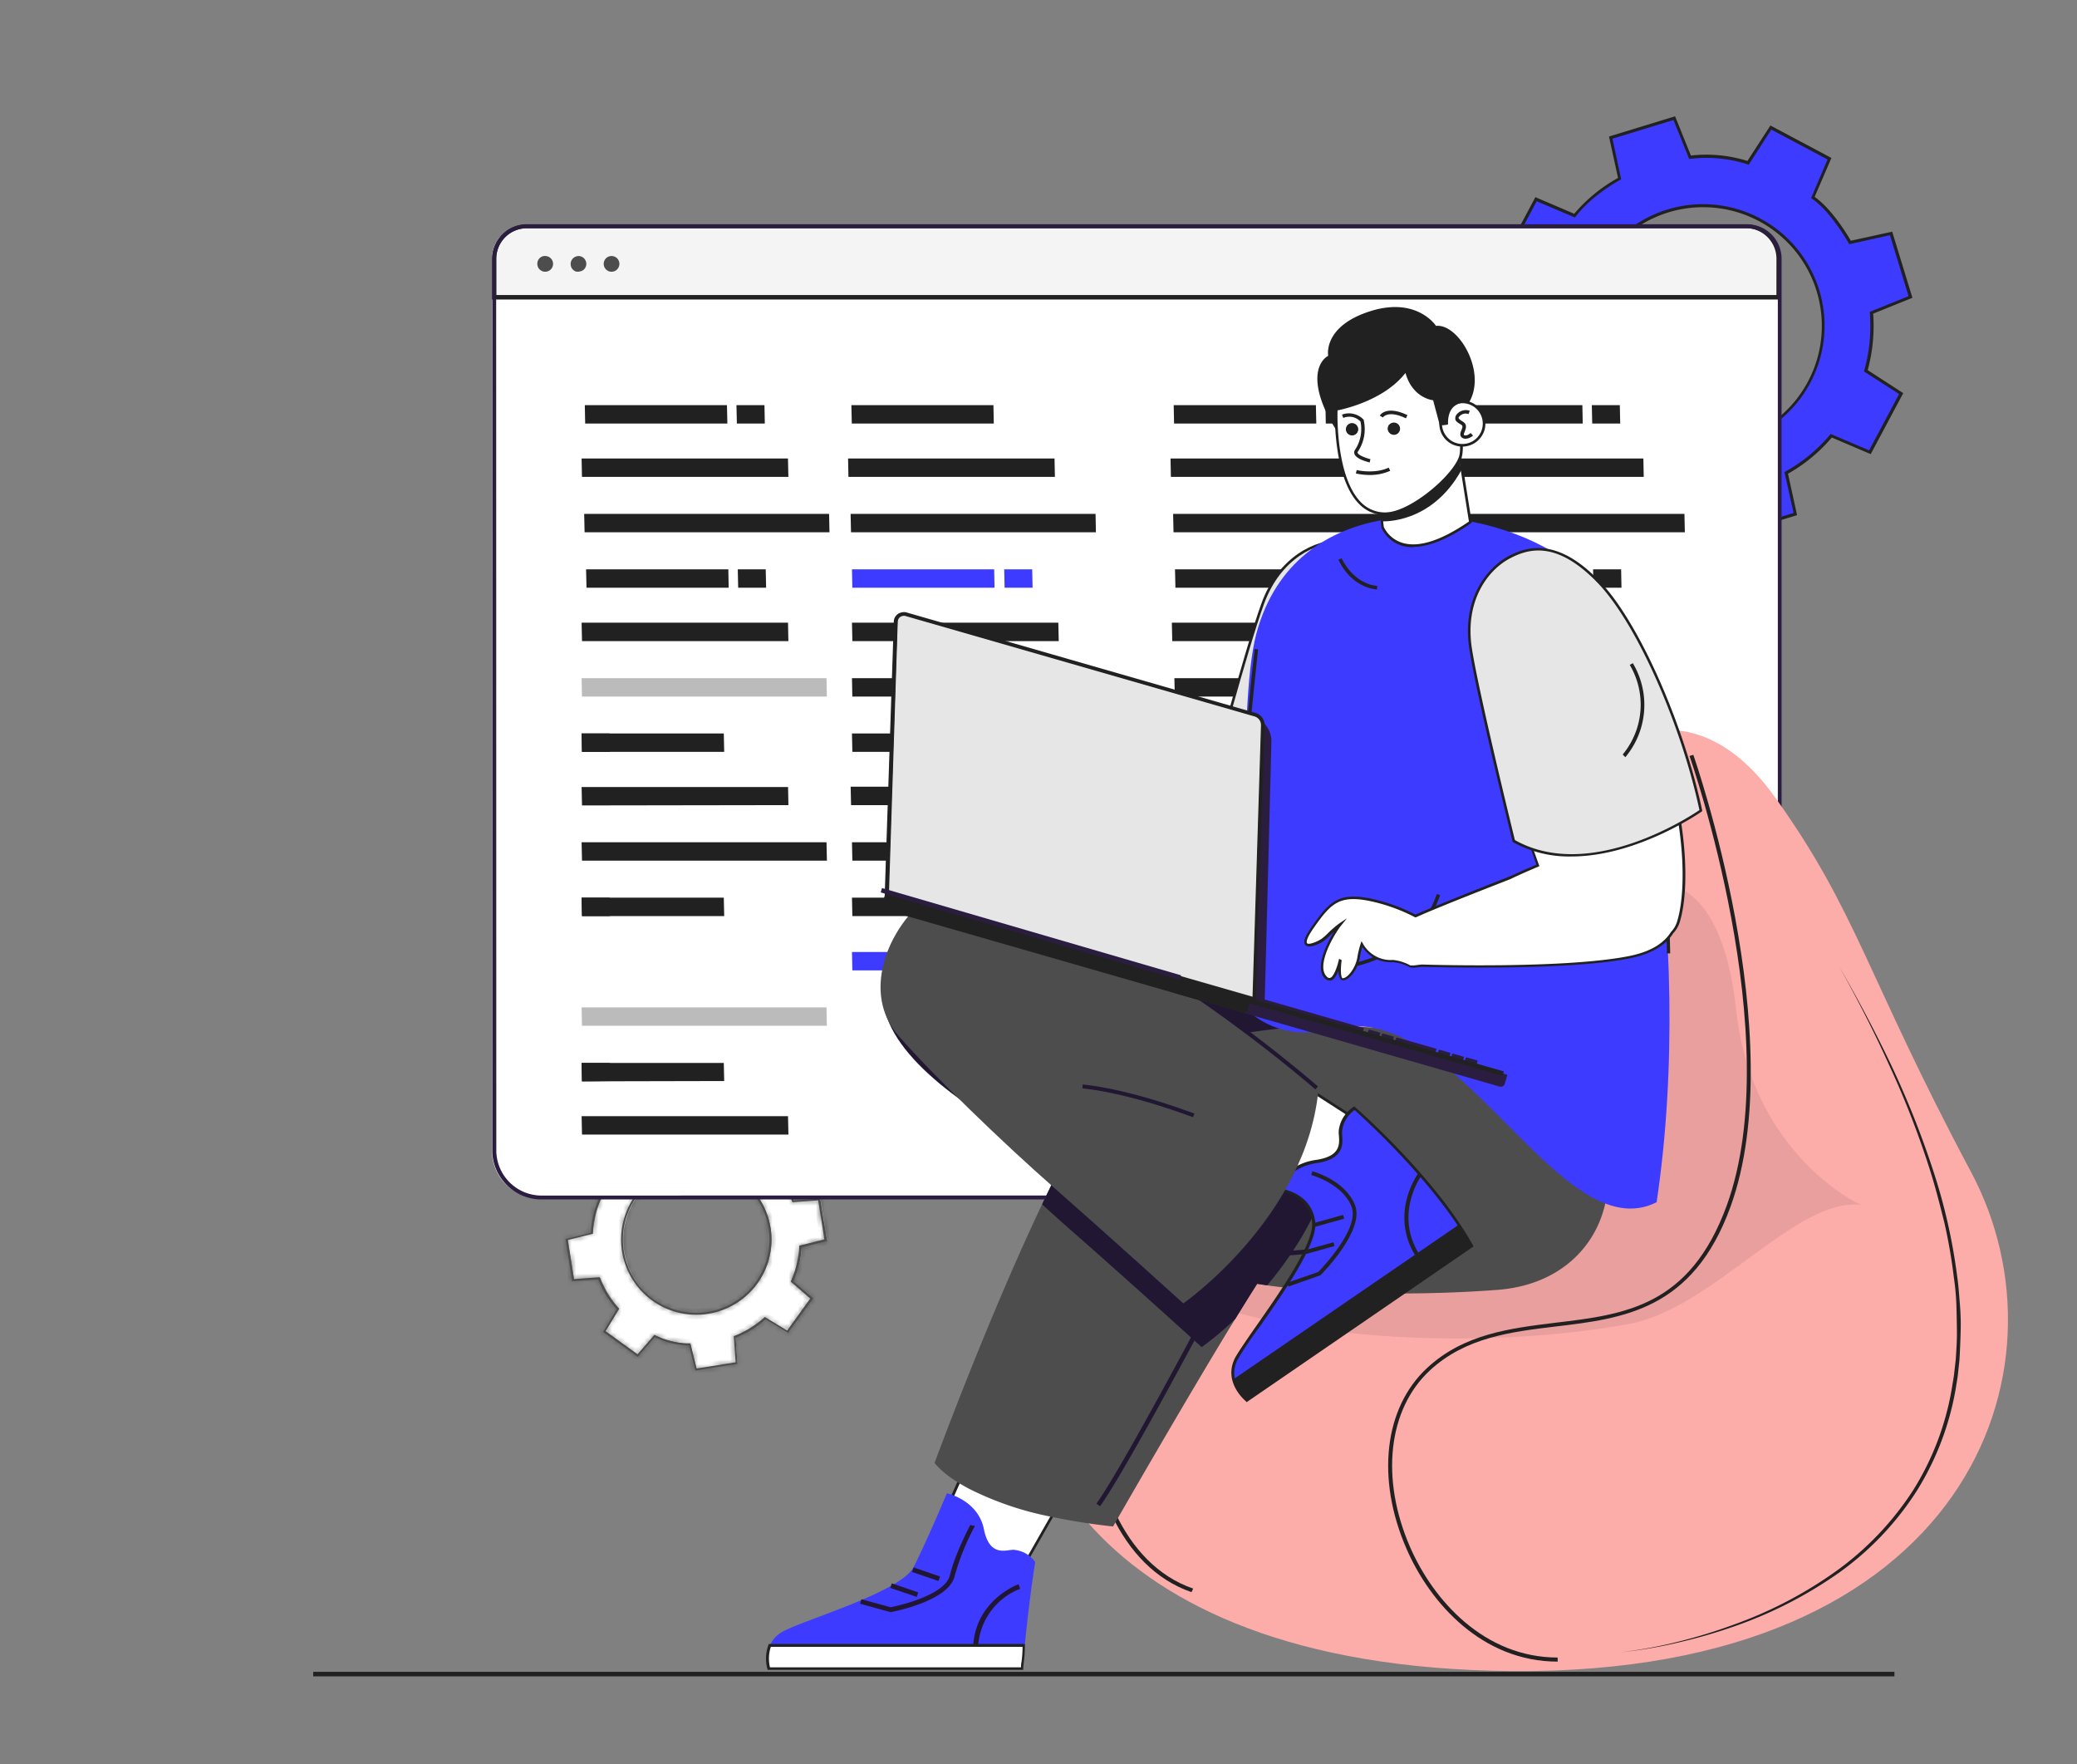 <?xml version="1.0" encoding="UTF-8"?> <svg xmlns="http://www.w3.org/2000/svg" xmlns:xlink="http://www.w3.org/1999/xlink" viewBox="0 0 459.25 390"><rect x="0" y="0" width="459.25" height="390" fill="#808080" stroke="none"/> <defs> <style>.cls-1{fill:#fff;}.cls-2{fill:none;}.cls-3{clip-path:url(#clip-path);}.cls-15,.cls-4{fill:#212121;}.cls-5{fill:#3d3bff;}.cls-6{fill:#4d4d4d;}.cls-7{mask:url(#mask);}.cls-8{mask:url(#mask-2);}.cls-9{fill:#ff5168;}.cls-10{fill:#f4f4f4;}.cls-11{fill:#2b1d40;}.cls-12{fill:#bbb;}.cls-13{fill:#fcaca9;}.cls-14,.cls-15{opacity:0.3;}.cls-15{isolation:isolate;}.cls-16{fill:#221733;}.cls-17{fill:#320d26;}.cls-18{fill:#e6e6e6;}.cls-19{fill:url(#Безымянный_градиент_7);}.cls-20{fill:url(#Безымянный_градиент_7-2);}.cls-21{fill:url(#Безымянный_градиент_7-3);}.cls-22{fill:url(#Безымянный_градиент_7-4);}.cls-23{fill:url(#Безымянный_градиент_7-5);}.cls-24{fill:url(#Безымянный_градиент_7-6);}.cls-25{fill:url(#Безымянный_градиент_7-7);}</style> <clipPath id="clip-path" transform="translate(69.25)"> <rect class="cls-2" width="390" height="390"></rect> </clipPath> <mask id="mask" x="123.89" y="244.08" width="60.07" height="60.03" maskUnits="userSpaceOnUse"> <g transform="translate(69.25)"> <g id="path-6-inside-1_1103_24587" data-name="path-6-inside-1 1103 24587"> <path class="cls-1" d="M84.49,303l9.34-1.48-.42-5.78a21.92,21.92,0,0,0,6.62-4.06l5,3,5.56-7.63-4.38-3.75a22.81,22.81,0,0,0,1.81-7.54l5.62-1.4L112.1,265l-5.77.42c-.32-.79-1.93-4.58-4-6.63l3-4.95-7.65-5.55-3.78,4.36a19.19,19.19,0,0,0-7.55-1.8l-1.41-5.61-9.33,1.48.41,5.77a21.6,21.6,0,0,0-6.62,4.06l-4.95-3-5.54,7.65L63.19,265a20.09,20.09,0,0,0-1.8,7.55l-5.61,1.39,1.48,9.33,5.78-.41a20.6,20.6,0,0,0,4.06,6.61l-3,5L71.77,300l3.78-4.36a17.84,17.84,0,0,0,7.55,1.81Zm8.91-1.82-8.62,1.37L83.4,297h-.15a17,17,0,0,1-7.66-1.83l-.13-.08-3.76,4.33-7.06-5.12,3-4.95-.1-.11a20,20,0,0,1-4.13-6.72l-.05-.15-5.71.41-1.37-8.62,5.56-1.39v-.14a19.37,19.37,0,0,1,1.84-7.67l.07-.14L59.39,261,64.51,254l4.95,3,.11-.11a20.84,20.84,0,0,1,6.73-4.12l.14-.06L76,247l8.55-1.34L86,251.16h.15A18.51,18.51,0,0,1,93.78,253l.14.08,3.75-4.32,7,5.12-3,4.95.12.11c2.33,2.13,4.1,6.67,4.12,6.71l.05.14,5.7-.4,1.37,8.61-5.55,1.39v.15a22,22,0,0,1-1.84,7.67l-.06.13,4.32,3.76-5.1,7.06-4.95-3-.11.11a21.89,21.89,0,0,1-6.73,4.13H93Z"></path> </g> </g> </mask> <mask id="mask-2" x="136.32" y="256.46" width="35.22" height="35.22" maskUnits="userSpaceOnUse"> <g transform="translate(69.25)"> <g id="path-8-inside-2_1103_24587" data-name="path-8-inside-2 1103 24587"> <path class="cls-1" d="M82.38,290.52a16.63,16.63,0,1,0-10.95-6.45A16.58,16.58,0,0,0,82.38,290.52ZM86.93,258a16.2,16.2,0,1,1-12,3.11,16.17,16.17,0,0,1,12-3.11Z"></path> </g> </g> </mask> <linearGradient id="Безымянный_градиент_7" x1="178.54" y1="177.6" x2="185.73" y2="175.51" gradientTransform="matrix(1, 0, 0, -1, 0, 390)" gradientUnits="userSpaceOnUse"> <stop offset="0" stop-color="#aaceff"></stop> <stop offset="1" stop-color="#dbe9ff"></stop> </linearGradient> <linearGradient id="Безымянный_градиент_7-2" x1="3397.3" y1="178.82" x2="3340.99" y2="178.82" xlink:href="#Безымянный_градиент_7"></linearGradient> <linearGradient id="Безымянный_градиент_7-3" x1="3454.01" y1="181.32" x2="3397.75" y2="181.32" xlink:href="#Безымянный_градиент_7"></linearGradient> <linearGradient id="Безымянный_градиент_7-4" x1="3515.53" y1="183.81" x2="3459.22" y2="183.81" xlink:href="#Безымянный_градиент_7"></linearGradient> <linearGradient id="Безымянный_градиент_7-5" x1="2188.66" y1="186.36" x2="2169.03" y2="186.36" xlink:href="#Безымянный_градиент_7"></linearGradient> <linearGradient id="Безымянный_градиент_7-6" x1="2212.54" y1="187.78" x2="2192.82" y2="187.78" xlink:href="#Безымянный_градиент_7"></linearGradient> <linearGradient id="Безымянный_градиент_7-7" x1="2225.72" y1="189.21" x2="2206.05" y2="189.21" xlink:href="#Безымянный_градиент_7"></linearGradient> </defs> <title>5Ресурс 45</title> <g id="Слой_2" data-name="Слой 2"> <g id="Слой_1-2" data-name="Слой 1"> <g class="cls-3"> <rect class="cls-2" x="69.25" width="390" height="390"></rect> <path class="cls-4" d="M-69.25,369.62H349.63v1H-69.25Z" transform="translate(69.25)"></path> <path class="cls-5" d="M265.56,92.5l-4.29-14L269.89,75a36.62,36.62,0,0,1,1.25-12.88l-7.82-5,6.94-13,8.51,3.65a37.06,37.06,0,0,1,9.91-8.19l-2-9.1,14-4.29,3.48,8.62a37.28,37.28,0,0,1,12.87,1.25l5.05-7.81,13,6.93-3.64,8.55a36.87,36.87,0,0,1,8.19,9.91l9.09-2L353,65.73l-8.62,3.48a37.25,37.25,0,0,1-1.24,12.87l7.8,5-6.93,13-8.55-3.64a37.21,37.21,0,0,1-9.9,8.2l2,9.1L313.53,118l-3.48-8.62a36.79,36.79,0,0,1-12.83-1.25l-5.05,7.8-13-6.93,3.64-8.54a37.6,37.6,0,0,1-8.2-9.91Zm49.36,5a26.49,26.49,0,1,0-10.28,1,26.42,26.42,0,0,0,10.28-1Z" transform="translate(69.25)"></path> <path class="cls-4" d="M313.48,118.35l14.62-4.46-2-9.16a35.45,35.45,0,0,0,9.68-8l8.61,3.67,7.19-13.48-7.86-5.09a37.08,37.08,0,0,0,1.21-12.49l8.68-3.5-4.47-14.62-9.15,2c-.68-1.18-4.1-6.93-8-9.7l3.71-8.6-13.49-7.17-5.08,7.83a30.56,30.56,0,0,0-12.5-1.19l-3.5-8.68-14.61,4.47,2,9.16a34.61,34.61,0,0,0-9.69,7.92l-8.59-3.67-7.18,13.49,7.85,5.08a32.76,32.76,0,0,0-1.2,12.49l-8.68,3.5,4.37,14.67,9.14-2a33.61,33.61,0,0,0,8,9.67l-3.67,8.61,13.48,7.17,5.08-7.84A28.52,28.52,0,0,0,310,109.68Zm13.86-4.95-13.49,4.13-3.46-8.59h-.25a27.52,27.52,0,0,1-12.67-1.22l-.25-.09-5,7.78-12.44-6.62,3.63-8.51-.2-.15a32.65,32.65,0,0,1-8.11-9.84l-.11-.22L265.89,92l-4.12-13.5,8.6-3.39v-.24a31.51,31.51,0,0,1,1.23-12.69l.08-.24-7.77-5,6.61-12.45L279,48.09l.16-.21c3.64-4.83,9.77-8.07,9.83-8.11l.22-.11-1.93-9,13.49-4.12,3.46,8.58h.24a29.6,29.6,0,0,1,12.68,1.21l.25.09,5-7.77,12.44,6.61-3.63,8.53.21.15c4.21,2.9,8.07,9.78,8.11,9.85l.11.2,9-2,4.12,13.49-8.57,3.46v.24a36,36,0,0,1-1.23,12.7l-.07.24,7.77,5-6.62,12.44-8.52-3.62-.15.2a35.13,35.13,0,0,1-9.84,8.11l-.22.12Z" transform="translate(69.25)"></path> <path class="cls-4" d="M307.31,98.88a26.87,26.87,0,1,0-19-7.87,26.87,26.87,0,0,0,19,7.87Zm0-53.07a26.24,26.24,0,1,1-18.53,7.69,26.22,26.22,0,0,1,18.53-7.69Z" transform="translate(69.25)"></path> <path class="cls-1" d="M57.72,283l-1.42-9,5.58-1.38a22.34,22.34,0,0,1,1.86-7.76l-4.35-3.76,5.33-7.35,5,3a22.78,22.78,0,0,1,6.77-4.19L76,246.81l9-1.42L86.39,251a23,23,0,0,1,7.75,1.87l3.77-4.35,7.35,5.33-3,4.95a23,23,0,0,1,4.2,6.78l5.74-.4,1.42,9-5.57,1.39a23.08,23.08,0,0,1-1.9,7.75l4.35,3.77-5.33,7.35-5-3a22.86,22.86,0,0,1-6.79,4.17l.41,5.74-9,1.43-1.37-5.61a23.17,23.17,0,0,1-7.73-1.83L72,299.64l-7.35-5.33,3-5a22.89,22.89,0,0,1-4.17-6.78Zm29.81,7.27a16.39,16.39,0,1,0-18.76-13.62,16.6,16.6,0,0,0,2.21,6A16.47,16.47,0,0,0,81.14,290,16.56,16.56,0,0,0,87.53,290.26Z" transform="translate(69.25)"></path> <path class="cls-6" d="M84.49,303l9.34-1.48-.42-5.78a21.92,21.92,0,0,0,6.62-4.06l5,3,5.56-7.63-4.38-3.75a22.81,22.81,0,0,0,1.81-7.54l5.62-1.4L112.1,265l-5.77.42c-.32-.79-1.93-4.58-4-6.63l3-4.95-7.65-5.55-3.78,4.36a19.19,19.19,0,0,0-7.55-1.8l-1.41-5.61-9.33,1.48.41,5.77a21.6,21.6,0,0,0-6.62,4.06l-4.95-3-5.54,7.65L63.19,265a20.09,20.09,0,0,0-1.8,7.55l-5.61,1.39,1.48,9.33,5.78-.41a20.6,20.6,0,0,0,4.06,6.61l-3,5L71.77,300l3.78-4.36a17.84,17.84,0,0,0,7.55,1.81Zm8.91-1.82-8.62,1.37L83.4,297h-.15a17,17,0,0,1-7.66-1.83l-.13-.08-3.76,4.33-7.06-5.12,3-4.95-.1-.11a20,20,0,0,1-4.13-6.72l-.05-.15-5.71.41-1.37-8.62,5.56-1.39v-.14a19.37,19.37,0,0,1,1.84-7.67l.07-.14L59.39,261,64.51,254l4.95,3,.11-.11a20.84,20.84,0,0,1,6.73-4.12l.14-.06L76,247l8.55-1.34L86,251.16h.15A18.51,18.51,0,0,1,93.78,253l.14.08,3.75-4.32,7,5.12-3,4.95.12.11c2.33,2.13,4.1,6.67,4.12,6.71l.05.14,5.7-.4,1.37,8.61-5.55,1.39v.15a22,22,0,0,1-1.84,7.67l-.06.13,4.32,3.76-5.1,7.06-4.95-3-.11.11a21.89,21.89,0,0,1-6.73,4.13H93Z" transform="translate(69.25)"></path> <g class="cls-7"> <path class="cls-6" d="M84.49,303l.15,1-.9.14-.22-.89Zm9.34-1.48,1-.07.07.91-.91.14Zm-.42-5.78-1,.08,0-.74.69-.27Zm6.62-4.06-.67-.74.55-.49.63.37Zm5,3,.81.59-.54.74-.79-.47Zm5.56-7.63.64-.76.71.6-.55.75Zm-4.38-3.75-.65.76-.56-.47.29-.68Zm1.81-7.54-1-.07,0-.73.71-.17Zm5.62-1.4,1-.16.15.91-.89.22ZM112.1,265l-.07-1,.91-.06.15.9Zm-5.77.42.07,1-.73.06-.27-.68Zm-4-6.63-.7.72-.57-.55.41-.69Zm3-4.95.58-.81.74.54-.47.78Zm-7.65-5.55-.75-.66.6-.69.74.54Zm-3.78,4.36.75.65-.49.58-.69-.33Zm-7.55-1.8,0,1-.76,0-.18-.73Zm-1.41-5.61-.15-1,.9-.14.22.89Zm-9.33,1.48-1,.07-.07-.92.91-.14Zm.41,5.77,1-.07,0,.74-.69.26Zm-6.62,4.06.67.75-.55.49-.63-.38Zm-4.95-3-.81-.59.54-.74.79.47Zm-5.54,7.65-.66.75-.69-.6.54-.74ZM63.19,265l.66-.76.56.49-.31.69Zm-1.8,7.55,1,0,0,.75-.73.18Zm-5.61,1.39-1,.16-.15-.91.89-.22Zm1.48,9.33.07,1-.91.07-.15-.91Zm5.78-.41-.08-1,.75,0,.26.69Zm4.06,6.61.74-.67.5.55L68,290Zm-3,5-.58.8-.74-.53.47-.79ZM71.77,300l.76.66-.6.69-.75-.54Zm3.78-4.36-.75-.65.5-.58.69.34Zm7.55,1.81,0-1h.77l.18.75Zm10.3,3.76,1-.08.07.92-.91.15Zm-8.62,1.37.16,1-.9.14-.23-.89ZM83.4,297v-1h.78l.19.76Zm-.15,0v1h0Zm-7.66-1.83-.45.89h0Zm-.13-.08-.76-.66.54-.62.71.41Zm-3.76,4.33.76.65-.6.69-.75-.53Zm-7.06-5.12-.59.81-.74-.54.47-.79Zm3-4.95.74-.68.5.55-.38.64Zm-.1-.11.73-.69h0Zm-4.13-6.72-.94.35v0h0Zm-.05-.15-.07-1,.78-.06.24.74Zm-5.71.41.07,1-.92.06-.14-.91Zm-1.37-8.62-1,.16-.14-.91.89-.22Zm5.56-1.39h1v.79l-.76.18Zm0-.14h-1v0h0Zm1.84-7.67-.91-.43h0Zm.07-.14.65-.75.59.51-.35.69ZM59.39,261l-.65.75-.7-.6.54-.74ZM64.51,254l-.81-.59.54-.74.79.47Zm4.95,3,.71.7-.55.56-.67-.4Zm.11-.11-.71-.71h0l0,0Zm6.73-4.12.39.92h0Zm.14-.06,1-.07,0,.71-.65.28ZM76,247,75,247l-.06-.92.9-.14Zm8.55-1.34-.16-1,.9-.14.23.88ZM86,251.16v1h-.78l-.19-.75Zm.15,0v-1h0ZM93.78,253l.43-.89h0l0,0Zm.14.08.75.66-.54.62-.71-.41Zm3.75-4.32-.76-.66.61-.69.74.54Zm7,5.12.59-.81.74.54-.47.78Zm-3,4.95-.68.74-.6-.55.42-.71Zm.12.11-.68.74h0Zm4.12,6.71.89-.44,0,.05,0,.06Zm.05.14.07,1-.76.05-.25-.71Zm5.7-.4-.07-1,.92-.07.14.91Zm1.37,8.61,1-.15.14.9-.89.22Zm-5.55,1.39h-1v-.78l.76-.19Zm0,.15h1v.05Zm-1.84,7.67.92.41h0Zm-.06.13-.65.76-.57-.49.31-.69Zm4.32,3.76.66-.76.69.6-.54.74Zm-5.1,7.06.81.58-.54.75-.79-.47Zm-4.95-3-.71-.71.55-.55.67.4Zm-.11.11.71.7,0,0,0,0Zm-6.73,4.13.36.93-.17.07h-.19Zm-.13,0-1,.07-.09-1.07H93ZM84.33,302l9.34-1.49.31,2L84.64,304Zm8.5-.43-.42-5.77,2-.15.41,5.78Zm.22-6.78a21.25,21.25,0,0,0,6.31-3.87l1.33,1.49a23,23,0,0,1-6.91,4.24Zm7.49-4,4.95,3-1,1.71-4.95-3Zm3.63,3.25,5.56-7.64,1.61,1.18-5.55,7.63Zm5.72-6.29L105.51,284l1.3-1.52,4.37,3.75Zm-4.65-4.9a21.93,21.93,0,0,0,1.73-7.22l2,.13a24,24,0,0,1-1.89,7.88Zm2.49-8.12,5.61-1.4.49,1.94-5.62,1.4Zm4.87-.27-1.49-9.34,2-.32,1.48,9.34Zm-.43-8.5-5.77.41-.15-2L112,264Zm-6.77-.21a29.47,29.47,0,0,0-1.3-2.74,15,15,0,0,0-2.52-3.54L103,258a17.09,17.09,0,0,1,2.89,4,29.1,29.1,0,0,1,1.39,2.94Zm-4-7.52,3-5,1.71,1-3,4.95Zm3.24-3.62L97,249.07l1.18-1.62,7.64,5.55Zm-6.3-5.7-3.79,4.35L93.06,252l3.79-4.36Zm-5,4.6a18,18,0,0,0-7.15-1.7l.06-2a20,20,0,0,1,7.94,1.89Zm-8.09-2.46-1.41-5.61,1.94-.48,1.41,5.6ZM85,246.2l-9.33,1.47-.31-2,9.33-1.48Zm-8.49.42.41,5.77-2,.14-.4-5.77Zm-.23,6.77A20.44,20.44,0,0,0,70,257.27l-1.33-1.49a22.25,22.25,0,0,1,6.92-4.25Zm-7.49,4-5-3,1-1.72,5,3Zm-3.63-3.24-5.54,7.64L58,260.61,63.56,253Zm-5.7,6.3,4.37,3.78-1.31,1.52L58.17,262Zm4.62,5a19.08,19.08,0,0,0-1.71,7.17l-2-.08a21.14,21.14,0,0,1,1.89-7.93Zm-2.47,8.1L56,274.89,55.53,273l5.62-1.39Zm-4.87.27,1.49,9.33-2,.31-1.48-9.33Zm.43,8.49,5.77-.42.15,2-5.78.42Zm6.78.22a19.6,19.6,0,0,0,3.87,6.3l-1.48,1.35a21.71,21.71,0,0,1-4.26-6.94ZM68,290l-3,4.95-1.71-1,3-4.95Zm-3.24,3.63,7.65,5.54-1.18,1.62-7.64-5.55ZM71,299.3l3.78-4.36,1.51,1.31-3.78,4.36Zm5-4.6a16.94,16.94,0,0,0,7.13,1.7l0,2a19,19,0,0,1-8-1.91Zm8.08,2.46,1.39,5.58-1.94.48-1.39-5.58Zm9.49,5-8.62,1.37-.31-2,8.61-1.37Zm-9.75.62-1.38-5.56,1.94-.48,1.38,5.56ZM83.4,298h-.15v-2h.15Zm-.15,0A18,18,0,0,1,75.14,296l.91-1.78a15.94,15.94,0,0,0,7.2,1.72Zm-8.15-2-.14-.08,1-1.74.14.08Zm1.11-.3L72.46,300,71,298.73l3.75-4.33Zm-5.1,4.49-7.06-5.12,1.18-1.62,7.06,5.12Zm-7.33-6.45,3-4.95,1.72,1-3,4.95ZM66.87,290l-.1-.11,1.48-1.35.1.11Zm-.09-.1a21,21,0,0,1-4.34-7.05l1.88-.69a18.9,18.9,0,0,0,3.92,6.37Zm-4.35-7.08,0-.15,1.9-.63,0,.14Zm1,.53-5.71.41-.14-2,5.71-.4Zm-6.77-.44-1.37-8.61,2-.31,1.37,8.61ZM56,273.16l5.55-1.39.49,1.94-5.56,1.39Zm4.8-.42v-.14h2v.14Zm0-.17a20.3,20.3,0,0,1,1.93-8.07l1.81.86a18.31,18.31,0,0,0-1.74,7.27Zm1.94-8.09.07-.14,1.79.9-.07.14Zm.31,1.07-4.32-3.76,1.31-1.51L64.37,264Zm-4.48-5.1,5.12-7,1.62,1.17-5.12,7.06ZM65,253.13l5,3-1,1.72-5-3Zm3.73,3.12.1-.11,1.42,1.41-.11.11Zm.14-.14a21.93,21.93,0,0,1,7-4.32l.71,1.87a19.93,19.93,0,0,0-6.4,3.93Zm7-4.3.14-.06.79,1.84-.14.06Zm-.46.93L75,247l2-.15.4,5.71Zm.43-6.76,8.55-1.35.31,2L76.19,248Zm9.68-.61,1.38,5.55-1.94.49-1.38-5.55Zm.41,4.79h.15v2H86Zm.17,0a19.21,19.21,0,0,1,8.08,1.94l-.87,1.8a17.33,17.33,0,0,0-7.25-1.74Zm8.14,2,.14.08-1,1.73-.14-.08Zm-1.11.29,3.75-4.33,1.52,1.31-3.76,4.33Zm5.1-4.48,7,5.12-1.18,1.62-7-5.12Zm7.32,6.44-3,4.95-1.72-1,3-5Zm-3.15,3.7.11.11-1.35,1.48-.12-.11Zm.11.11a16.79,16.79,0,0,1,3.14,4.42c.38.72.69,1.38.9,1.86l.25.58c0,.07,0,.12.06.16l0,0,0-.05-1.78.89,0,0h0v0l0,0a1.51,1.51,0,0,1-.06-.15l-.23-.53c-.2-.45-.49-1.07-.84-1.75a15,15,0,0,0-2.72-3.86Zm4.39,7.12,0,.14-1.88.67,0-.14Zm-1-.52,5.7-.41.15,2-5.71.41Zm6.76.43,1.37,8.62-2,.31-1.36-8.62Zm.62,9.74-5.54,1.39-.49-1.94,5.55-1.39Zm-4.79.42v.15h-2v-.15Zm0,.2a23.43,23.43,0,0,1-1.92,8l-1.83-.81a21.33,21.33,0,0,0,1.76-7.33Zm-1.93,8-.06.13-1.82-.84.06-.12Zm-.31-1,4.32,3.75-1.32,1.51L105,284.09Zm4.47,5.09-5.1,7.06-1.62-1.17,5.1-7.06ZM104.36,295l-5-3,1-1.72,5,3Zm-3.72-3.13-.11.11-1.42-1.41.11-.11Zm-.15.15a22.7,22.7,0,0,1-7,4.32l-.72-1.87a20.63,20.63,0,0,0,6.42-3.94Zm-7.4,4.39H93v-2h.13Zm.86-1.08.45,5.74-2,.16L92,295.49Z" transform="translate(69.25)"></path> </g> <path class="cls-6" d="M82.38,290.52a16.63,16.63,0,1,0-10.95-6.45A16.58,16.58,0,0,0,82.38,290.52ZM86.93,258a16.2,16.2,0,1,1-12,3.11,16.17,16.17,0,0,1,12-3.11Z" transform="translate(69.25)"></path> <g class="cls-8"> <path class="cls-6" d="M82.38,290.52l-.14,1h0ZM68.23,271.77l-1-.13h0Zm.4.06-1-.13h0Zm13.89,17.7a15.61,15.61,0,0,0,9-1.4l.87,1.8a17.51,17.51,0,0,1-10.1,1.58Zm9-1.4A15.64,15.64,0,0,0,98.14,282l1.72,1a17.58,17.58,0,0,1-7.52,6.92ZM98.14,282a15.72,15.72,0,0,0,2.13-8.81l2-.11a17.59,17.59,0,0,1-2.4,9.94Zm2.13-8.81a15.74,15.74,0,0,0-3.12-8.51l1.59-1.2a17.51,17.51,0,0,1,3.52,9.6Zm-3.12-8.51a15.67,15.67,0,0,0-7.33-5.34l.66-1.88a17.57,17.57,0,0,1,8.26,6Zm-7.33-5.34a15.68,15.68,0,0,0-9-.37L80.26,257a17.54,17.54,0,0,1,10.22.42Zm-9-.37A15.65,15.65,0,0,0,73,263.69l-1.49-1.33A17.58,17.58,0,0,1,80.26,257ZM73,263.69a15.57,15.57,0,0,0-3.8,8.22l-2-.27a17.66,17.66,0,0,1,4.3-9.28Zm-3.8,8.22a15.54,15.54,0,0,0,3,11.56l-1.6,1.21a17.65,17.65,0,0,1-3.39-13Zm3,11.56a15.55,15.55,0,0,0,10.29,6.06l-.28,2a17.64,17.64,0,0,1-11.61-6.83ZM87.07,257a17.14,17.14,0,0,1,9.06,4.2l-1.33,1.49a15.14,15.14,0,0,0-8-3.71Zm9.06,4.2a17.15,17.15,0,0,1,5.2,8.52l-1.93.5a15.26,15.26,0,0,0-4.6-7.53Zm5.2,8.52a17.24,17.24,0,0,1-.41,10L99,279.08a15.24,15.24,0,0,0,.37-8.82Zm-.41,10A17.25,17.25,0,0,1,95,287.81l-1.21-1.6a15.19,15.19,0,0,0,5.2-7.13ZM95,287.81a17.25,17.25,0,0,1-9.38,3.44l-.11-2a15.18,15.18,0,0,0,8.28-3Zm-9.38,3.44A17.19,17.19,0,0,1,76,288.9l1-1.72a15.26,15.26,0,0,0,8.58,2.07ZM76,288.9a17.2,17.2,0,0,1-6.77-7.34l1.8-.87a15.24,15.24,0,0,0,6,6.49Zm-6.77-7.34a17.2,17.2,0,0,1-1.55-9.86l2,.27A15.24,15.24,0,0,0,71,280.69Zm-1.55-9.86a17.21,17.21,0,0,1,6.68-11.36l1.21,1.6a15.23,15.23,0,0,0-5.91,10Zm6.68-11.36A17.18,17.18,0,0,1,87.07,257l-.27,2a15.2,15.2,0,0,0-11.27,2.92Z" transform="translate(69.25)"></path> </g> <path class="cls-4" d="M202.7,227.77l.11-5.05h39l-.11,5.05Z" transform="translate(69.25)"></path> <path class="cls-4" d="M175.05,212.57l.1-5h67.2l-.1,5Z" transform="translate(69.25)"></path> <path class="cls-5" d="M186.32,197.38l.11-5.06h56.63l-.11,5.06Z" transform="translate(69.25)"></path> <path class="cls-4" d="M192.42,227.77l.11-5.05h7.68l-.11,5.05Z" transform="translate(69.25)"></path> <path class="cls-4" d="M129.59,227.77l.1-5.05h39l-.11,5.05Z" transform="translate(69.25)"></path> <path class="cls-4" d="M203.06,182.73l.11-5h39l-.1,5Z" transform="translate(69.25)"></path> <path class="cls-4" d="M175.4,167.52l.11-5.05h67.2l-.11,5.05Z" transform="translate(69.25)"></path> <path class="cls-4" d="M192.79,182.73l.1-5h7.67l-.1,5Z" transform="translate(69.25)"></path> <path class="cls-9" d="M130,182.73l.1-5h39l-.1,5Z" transform="translate(69.25)"></path> <path class="cls-1" d="M113.56,152.33l.11-5.05H170.3l-.1,5.05Z" transform="translate(69.25)"></path> <path class="cls-1" d="M317,49.89H46.74a7.19,7.19,0,0,0-7.2,7.19v197.4a10.4,10.4,0,0,0,10.39,10.39H313.66a10.38,10.38,0,0,0,10.39-10.39V57.08a7.21,7.21,0,0,0-7-7.19Z" transform="translate(69.25)"></path> <path class="cls-10" d="M47.29,50.05h269.5A7.26,7.26,0,0,1,324,57.31v8.46H40V57.31a7.27,7.27,0,0,1,7.26-7.26Z" transform="translate(69.25)"></path> <path class="cls-6" d="M65.93,56.6a1.78,1.78,0,0,1,1,.29,1.68,1.68,0,0,1,.64.78,1.63,1.63,0,0,1,.1,1,1.68,1.68,0,0,1-.47.89,1.63,1.63,0,0,1-.89.48,1.74,1.74,0,0,1-1-.09,1.88,1.88,0,0,1-.78-.64,1.76,1.76,0,0,1,.21-2.2,1.73,1.73,0,0,1,1.23-.51Z" transform="translate(69.25)"></path> <path class="cls-6" d="M58.61,56.6a1.75,1.75,0,0,1,1,.29,1.68,1.68,0,0,1,.64.78,1.71,1.71,0,0,1,.11,1,1.77,1.77,0,0,1-.48.89A1.63,1.63,0,0,1,59,60,1.74,1.74,0,0,1,58,60a1.88,1.88,0,0,1-.78-.64,1.78,1.78,0,0,1-.29-1,1.7,1.7,0,0,1,.13-.67,1.76,1.76,0,0,1,.37-.56,1.84,1.84,0,0,1,.57-.38,1.65,1.65,0,0,1,.66-.13Z" transform="translate(69.25)"></path> <path class="cls-6" d="M51.29,56.6a1.76,1.76,0,0,1,1.62,1.07,1.79,1.79,0,0,1,.1,1,1.69,1.69,0,0,1-.48.89,1.63,1.63,0,0,1-.89.48,1.7,1.7,0,0,1-1-.09,1.9,1.9,0,0,1-.79-.64,1.78,1.78,0,0,1-.29-1,1.7,1.7,0,0,1,.13-.67,1.76,1.76,0,0,1,.37-.56,2,2,0,0,1,.57-.38A1.65,1.65,0,0,1,51.29,56.6Z" transform="translate(69.25)"></path> <path class="cls-4" d="M39.54,66.22h285V57.31a7.75,7.75,0,0,0-7.74-7.74H47.29a7.75,7.75,0,0,0-7.75,7.74Zm284-1H40.49v-8a6.79,6.79,0,0,1,6.78-6.78H316.79a6.78,6.78,0,0,1,6.76,6.78Z" transform="translate(69.25)"></path> <path class="cls-11" d="M233.24,264.31a5.48,5.48,0,0,0-.4.44H81.56l-.16-.44ZM47.18,49.61H317.09a7.6,7.6,0,0,1,7.59,7.58V254.32a10.86,10.86,0,0,1-10.85,10.86H50.45a10.68,10.68,0,0,1-4.8-1.13,10.82,10.82,0,0,1-3.8-3.15,10.59,10.59,0,0,1-2.25-6.58V57.19a7.58,7.58,0,0,1,7.58-7.58ZM40.49,254.32a10,10,0,0,0,10,10H313.85a10,10,0,0,0,10-10V57.19a6.73,6.73,0,0,0-6.71-6.71H47.18a6.73,6.73,0,0,0-6.72,6.71Z" transform="translate(69.25)"></path> <path class="cls-4" d="M173.36,190.28l-.08-4.07H119.13l.09,4.07Z" transform="translate(69.25)"></path> <path class="cls-4" d="M164.57,178l-.09-4.07H118.84l.09,4.07Z" transform="translate(69.25)"></path> <path class="cls-4" d="M159.65,202.53l-.09-4.07h-6.18l.08,4.07Z" transform="translate(69.25)"></path> <path class="cls-4" d="M105.07,141.74l-.08-4.07H59.35l.09,4.07Z" transform="translate(69.25)"></path> <path class="cls-4" d="M173.36,154l-.09-4.07H119.13l.08,4.07Z" transform="translate(69.25)"></path> <path class="cls-4" d="M159.35,166.23l-.08-4.07h-6.18l.09,4.07Z" transform="translate(69.25)"></path> <path class="cls-4" d="M91.87,129.94l-.08-4.07H60.34l.09,4.07Z" transform="translate(69.25)"></path> <path class="cls-4" d="M114.16,117.68l-.09-4.07H59.92l.09,4.07Z" transform="translate(69.25)"></path> <path class="cls-4" d="M105.07,105.43l-.09-4.07H59.35l.08,4.07Z" transform="translate(69.25)"></path> <path class="cls-4" d="M100.15,129.94l-.09-4.07H93.88l.09,4.07Z" transform="translate(69.25)"></path> <path class="cls-5" d="M150.65,129.94l-.08-4.07H119.13l.08,4.07Z" transform="translate(69.25)"></path> <path class="cls-4" d="M173.07,117.68l-.08-4.07H118.83l.09,4.07Z" transform="translate(69.25)"></path> <path class="cls-4" d="M164,105.43l-.08-4.07H118.27l.08,4.07Z" transform="translate(69.25)"></path> <path class="cls-5" d="M159.07,129.94l-.09-4.07h-6.19l.09,4.07Z" transform="translate(69.25)"></path> <path class="cls-4" d="M91.58,93.64l-.09-4.07H60.06l.08,4.07Z" transform="translate(69.25)"></path> <path class="cls-4" d="M99.86,93.64l-.08-4.07H93.59l.09,4.07Z" transform="translate(69.25)"></path> <path class="cls-4" d="M150.49,93.64l-.08-4.07H119l.09,4.07Z" transform="translate(69.25)"></path> <path class="cls-4" d="M222.67,202.53l-.09-4.07H191.14l.09,4.07Z" transform="translate(69.25)"></path> <path class="cls-4" d="M150.65,202.53l-.08-4.07H119.13l.09,4.07Z" transform="translate(69.25)"></path> <path class="cls-4" d="M245,190.28l-.08-4.07H190.72l.08,4.07Z" transform="translate(69.25)"></path> <path class="cls-4" d="M235.87,178l-.09-4.07H190.15l.08,4.07Z" transform="translate(69.25)"></path> <path class="cls-4" d="M230.94,202.53l-.08-4.07h-6.18l.09,4.07Z" transform="translate(69.25)"></path> <path class="cls-4" d="M90.88,202.53l-.09-4.07H59.35l.09,4.07Z" transform="translate(69.25)"></path> <path class="cls-4" d="M113.59,190.28l-.09-4.07H59.35l.09,4.07Z" transform="translate(69.25)"></path> <path class="cls-4" d="M105.08,178,105,174H59.35l.09,4.07Z" transform="translate(69.25)"></path> <path class="cls-4" d="M65.63,202.53l-.09-4.07H59.35l.09,4.07Z" transform="translate(69.25)"></path> <path class="cls-4" d="M150.66,166.23l-.09-4.07H119.13l.09,4.07Z" transform="translate(69.25)"></path> <path class="cls-4" d="M244.66,154l-.09-4.07H190.42l.09,4.07Z" transform="translate(69.25)"></path> <path class="cls-4" d="M235.57,141.74l-.08-4.07H189.86l.09,4.07Z" transform="translate(69.25)"></path> <path class="cls-4" d="M164.85,141.74l-.09-4.07H119.13l.09,4.07Z" transform="translate(69.25)"></path> <path class="cls-4" d="M230.66,166.23l-.09-4.07h-6.19l.09,4.07Z" transform="translate(69.25)"></path> <path class="cls-4" d="M90.88,166.23l-.09-4.07H59.35l.09,4.07Z" transform="translate(69.25)"></path> <path class="cls-12" d="M113.58,154l-.08-4.07H59.35l.08,4.07Z" transform="translate(69.25)"></path> <path class="cls-4" d="M65.62,166.23l-.08-4.07H59.35l.08,4.07Z" transform="translate(69.25)"></path> <path class="cls-4" d="M222.08,129.94l-.08-4.07H190.56l.09,4.07Z" transform="translate(69.25)"></path> <path class="cls-4" d="M244.37,117.68l-.08-4.07H190.14l.09,4.07Z" transform="translate(69.25)"></path> <path class="cls-4" d="M235.29,105.43l-.09-4.07H189.57l.08,4.07Z" transform="translate(69.25)"></path> <path class="cls-4" d="M230.37,129.94l-.09-4.07H224.1l.08,4.07Z" transform="translate(69.25)"></path> <path class="cls-4" d="M281,129.94l-.08-4.07H249.48l.08,4.07Z" transform="translate(69.25)"></path> <path class="cls-4" d="M303.29,117.68l-.09-4.07H249.05l.09,4.07Z" transform="translate(69.25)"></path> <path class="cls-4" d="M294.2,105.43l-.08-4.07H248.49l.08,4.07Z" transform="translate(69.25)"></path> <path class="cls-4" d="M289.28,129.94l-.08-4.07H283l.09,4.07Z" transform="translate(69.25)"></path> <path class="cls-4" d="M235.87,250.84l-.09-4.07H190.15l.08,4.07Z" transform="translate(69.25)"></path> <path class="cls-4" d="M105.08,250.84l-.09-4.07H59.35l.09,4.07Z" transform="translate(69.25)"></path> <path class="cls-4" d="M222.38,239l-.09-4.07H190.85l.08,4.07Z" transform="translate(69.25)"></path> <path class="cls-5" d="M235.57,214.54l-.08-4.07H189.86l.09,4.07Z" transform="translate(69.25)"></path> <path class="cls-5" d="M164.85,214.54l-.09-4.07H119.13l.09,4.07Z" transform="translate(69.25)"></path> <path class="cls-4" d="M230.66,239l-.09-4.07h-6.19l.09,4.07Z" transform="translate(69.25)"></path> <path class="cls-4" d="M90.88,239,90.79,235H59.35l.09,4.07Z" transform="translate(69.25)"></path> <path class="cls-12" d="M113.58,226.79l-.08-4.07H59.35l.08,4.07Z" transform="translate(69.25)"></path> <path class="cls-4" d="M65.62,239,65.54,235H59.35l.08,4.07Z" transform="translate(69.25)"></path> <path class="cls-4" d="M221.8,93.64l-.09-4.07H190.27l.08,4.07Z" transform="translate(69.25)"></path> <path class="cls-4" d="M230.07,93.64,230,89.57h-6.18l.08,4.07Z" transform="translate(69.25)"></path> <path class="cls-4" d="M280.71,93.64l-.08-4.07H249.19l.08,4.07Z" transform="translate(69.25)"></path> <path class="cls-4" d="M289,93.64l-.09-4.07h-6.19l.09,4.07Z" transform="translate(69.25)"></path> <path class="cls-13" d="M323.27,176.32c-18.15-25.4-38.34-12.29-43.48-5.07C233,236.88,162.82,250.05,155.87,291c-3.75,22.16,12.39,77.65,109.2,78.45,101,.82,124.61-67,101.52-110.3S341.46,201.73,323.27,176.32Z" transform="translate(69.25)"></path> <g class="cls-14"> <path class="cls-15" d="M314.65,223.44c-4.41-39.61-26.55-34.58-58.27-7.06s-41.21,41-62,42.08-21,14.92-17.26,18.44c20.7,19.35,77,22.5,113.61,15.85,18.95-3.44,37.08-28.09,51.5-26.37C342.16,266.41,318.22,255.52,314.65,223.44Z" transform="translate(69.25)"></path> </g> <path class="cls-4" d="M275.18,367.36c-16.66,0-28.21-12.88-33.46-25-6.71-15.43-4.95-31.1,4.58-39.92,8.11-7.54,18.4-8.77,28.36-10,15.31-1.82,29.72-3.55,37.89-25.91,13.5-37.17-8-98.77-8.23-99.39l.84-.26c.22.61,21.79,62.49,8.22,99.93-8.3,22.84-23.71,24.68-38.63,26.46-9.81,1.17-19.95,2.38-27.86,9.73-9.23,8.57-10.94,23.89-4.37,39,5.14,11.83,16.43,24.46,32.64,24.46Z" transform="translate(69.25)"></path> <path class="cls-4" d="M194.21,352c-16.09-5.51-23.08-25.47-22.78-41.67.28-14,5.9-30.64,20.8-35.17,10.26-3.1,18.07-3.21,25-3.31,12.46-.18,23.22-.33,43.78-17.63,31.69-26.65,32-85.47,32-86.06h.88c0,.59-.28,59.78-32.25,86.68-20.8,17.5-31.69,17.66-44.36,17.83-7.16.1-14.56.21-24.7,3.28-14.46,4.39-19.91,20.64-20.18,34.39-.32,15.91,6.48,35.49,22.17,40.87Z" transform="translate(69.25)"></path> <path class="cls-4" d="M289.22,365.28a101.17,101.17,0,0,0,12.71-2.35,117.08,117.08,0,0,0,12.29-3.79,92.32,92.32,0,0,0,22.54-11.8,66.46,66.46,0,0,0,17.09-18,61.72,61.72,0,0,0,8.54-22.78c.15-1,.36-2,.46-3l.34-3c.13-2,.28-4.05.26-6.08s-.06-4.05-.12-6.07a56.61,56.61,0,0,0-.57-6.07,119.33,119.33,0,0,0-2.08-12c-1-4-2-7.92-3.23-11.79a197.06,197.06,0,0,0-8.91-22.91c-3.38-7.49-7.14-14.86-11.16-22,4.14,7.14,8,14.42,11.55,21.87a198.1,198.1,0,0,1,9.14,22.89,125.61,125.61,0,0,1,5.45,23.92c.3,2,.42,4.06.59,6.1a54.56,54.56,0,0,1,.16,6.13c-.06,2-.14,4.09-.26,6.13l-.33,3.06c-.1,1-.3,2-.45,3a62.57,62.57,0,0,1-8.74,23,65.72,65.72,0,0,1-17.31,18.1A93.1,93.1,0,0,1,314.4,359.5a116.35,116.35,0,0,1-12.4,3.6,98.89,98.89,0,0,1-12.78,2.18Z" transform="translate(69.25)"></path> <path class="cls-16" d="M227.56,228.72c-10.35-7.82-58-33.67-71.86-35.7-21.18-3.15-33.57,19.29-28.73,32.19,8.92,24,74.68,47.54,87.5,47.54C251.7,272.81,237.92,236.55,227.56,228.72Z" transform="translate(69.25)"></path> <path class="cls-6" d="M175.69,270.35c5.63,6.14,15.34,9.91,26.35,12.27q3.28.69,6.68,1.21c.73.13,1.46.22,2.19.34,20.89,2.89,43.58,1.57,50.94,1,13.24-1,21.2-8.92,23.62-18.19.09-.32.17-.65.23-1a24.72,24.72,0,0,0,.48-7.38c-.73-8.67-5.94-17.2-15.84-21.73h-.1c-1.47-.67-3-1.31-4.37-1.91-1.86-.76-3.72-1.46-5.54-2.1l-.25-.09c-2-.7-4-1.31-5.95-1.87a10,10,0,0,0-1-.27c-1.46-.41-2.91-.78-4.34-1.1a102,102,0,0,0-14.22-2.3c-1.44-.14-2.87-.23-4.27-.31l-1.3-.07h-6.69c-3.06.07-5.94.28-8.76.57a6.27,6.27,0,0,0-.86.09,122.14,122.14,0,0,0-13,2.11c-4,.83-7.25,1.69-9.9,2.34a24.61,24.61,0,0,0-15.26,10.38C168.62,251.4,169.59,263.7,175.69,270.35Z" transform="translate(69.25)"></path> <path class="cls-1" d="M148.11,315.7l-12.24,27.45,20.39,4.55L168,327.05Z" transform="translate(69.25)"></path> <path class="cls-4" d="M156.41,348l12-21.08-20.46-11.67-12.52,28.08Zm11.22-20.87-11.52,20.2-19.81-4.43,11.95-26.8Z" transform="translate(69.25)"></path> <path class="cls-5" d="M155,342.65c-1.47-.17-5.4,1.91-6.7-4.57s-8.18-7.93-8.18-7.93-4.55,10.82-7.36,16.31-24.05,11.6-28.89,14.24-3.11,8.24-3.11,8.24h56.05c1.54-16.18,2.84-23.59,2.84-23.59a6.65,6.65,0,0,0-2-1.85,6.79,6.79,0,0,0-2.62-.85Z" transform="translate(69.25)"></path> <path class="cls-16" d="M145.9,364.92H147a14.55,14.55,0,0,1,9.32-13.66l-.35-1C155.84,350.29,145.9,353.91,145.9,364.92Z" transform="translate(69.25)"></path> <path class="cls-1" d="M100.71,368.89h56.05c.06-1.35.41-3.11.35-5.13H100.94a8.41,8.41,0,0,0-.23,5.13Z" transform="translate(69.25)"></path> <path class="cls-4" d="M100.49,369.18H157v-.28c0-.47.08-1,.14-1.58a25.07,25.07,0,0,0,.22-3.57v-.29H100.74l-.07.18a8.67,8.67,0,0,0-.24,5.33Zm56-.56H101a8.31,8.31,0,0,1,.19-4.53h55.66a24.45,24.45,0,0,1-.21,3.2A5.92,5.92,0,0,0,156.51,368.62Z" transform="translate(69.25)"></path> <path class="cls-16" d="M145.28,337.16c0,.07-3.34,6.23-4.49,11.09-1.08,4.56-11.89,6.85-13.11,7.09l-6.46-1.77-.28,1,6.69,1.84h.12c.52-.1,12.77-2.43,14.07-7.92a53.25,53.25,0,0,1,4.5-11.12Z" transform="translate(69.25)"></path> <path class="cls-16" d="M127.94,350.06l5.85,2-.34,1-5.85-2Z" transform="translate(69.25)"></path> <path class="cls-16" d="M132.76,346.54l5.85,2-.35,1-5.84-2Z" transform="translate(69.25)"></path> <path class="cls-6" d="M137.4,323.42s1.3,1.93,5.3,4.41c.65.39,1.4.82,2.21,1.26a69.81,69.81,0,0,0,18.38,6.26c.88.19,1.8.36,2.74.54,3.25.62,6.85,1.16,10.83,1.59,0,0,16-27.92,27-45.88,1.85-3,3.52-5.69,4.85-7.77l.93-1.41a12.21,12.21,0,0,0,1.8-5.06c2.33-15.79-15.53-46.25-34-37.7a9.59,9.59,0,0,0-2.89,2.64c-3.56,4.39-8.38,13.4-13.4,24C149,291.85,137.4,323.42,137.4,323.42Z" transform="translate(69.25)"></path> <path class="cls-16" d="M174,333c4.95-6.93,18.75-32.58,26.54-47.26a15,15,0,0,1,12.06-7.92l32.92-2.72-.08-1-32.93,2.72a16,16,0,0,0-12.88,8.49c-7.78,14.66-21.56,40.28-26.46,47.14Z" transform="translate(69.25)"></path> <path class="cls-1" d="M140.37,171.37a133.56,133.56,0,0,1,12.88-8.47h0l.21-.09.24-.13h.06c1.52-.49,6.29-1.39,12.41,4.22,7.45,6.83,11.89,7.74,11.89,7.74l-.13.17c10.38,4.17,28.87,7.68,39.29,12.4,11.69,5.29,9.35,34.93-10.73,24.53-9-4.66-26.48-18.93-37.15-27.92-2.26-.37-5.77-1.41-6.64-4.33a21.21,21.21,0,0,0-3.06-3.08c-.35-.11-2.1.75-4,2.26-1.53,1.18-1.83,1.71-3.3.45a39.4,39.4,0,0,1-4.84-4.56c-.56-1.08,5.68-8.22,5.68-8.22s-7.63,6.26-11.46,6.93C140.66,173.51,139.59,172,140.37,171.37Z" transform="translate(69.25)"></path> <path class="cls-4" d="M214.19,214.21a9.1,9.1,0,0,0,5.19-1.49c3.61-2.4,5.55-7.56,5.08-13.44s-3.21-10.54-7.15-12.33c-5.67-2.57-13.73-4.78-21.52-6.94-6.55-1.8-12.74-3.49-17.44-5.35l.16-.23-.42-.09s-4.5-1-11.79-7.67c-6-5.52-10.75-4.89-12.59-4.31h-.11l-.34.19-.2.09-.32.17a130,130,0,0,0-12.56,8.32,1,1,0,0,0-.39.61,1,1,0,0,0,.13.72,1.77,1.77,0,0,0,.7.83,1.75,1.75,0,0,0,1,.25c2.61-.47,6.84-3.38,9.4-5.3-2,2.44-4.37,5.58-4,6.42.28.54,2,2.1,4.95,4.66,1.5,1.28,2,.85,3.2-.09l.46-.35a10.8,10.8,0,0,1,3.79-2.21,16.94,16.94,0,0,1,2.28,2.28l.59.67c1,3,4.62,4.09,6.78,4.45,10,8.41,28,23.17,37.15,27.9a17.16,17.16,0,0,0,7.88,2.24Zm-36.65-39.4-.08.13.33.14a179.09,179.09,0,0,0,17.83,5.5c7.76,2.14,15.85,4.34,21.43,6.93,3.75,1.7,6.37,6.24,6.83,11.89s-1.45,10.67-4.84,12.92c-3.15,2.1-7.45,1.83-12.47-.76-9.08-4.71-27.13-19.49-37.1-27.88l-.06-.05h-.08c-2-.33-5.56-1.3-6.41-4.12l-.06-.11-.65-.7c-1.43-1.59-2.15-2.35-2.54-2.47-.59-.17-2.69,1.06-4.3,2.32l-.45.35c-1.14.92-1.34,1.07-2.48.1-4-3.4-4.68-4.26-4.79-4.47-.22-.63,2.76-4.59,5.66-7.93l-.4-.4c-.08.06-7.62,6.22-11.33,6.93a1.26,1.26,0,0,1-.68-.2,1.36,1.36,0,0,1-.46-.55.52.52,0,0,1-.06-.34.56.56,0,0,1,.15-.32,129.35,129.35,0,0,1,12.81-8.45l.32-.18h.11c1.31-.44,6.07-1.41,12.13,4.16,6.25,5.57,10.42,7.18,11.65,7.56Z" transform="translate(69.25)"></path> <path class="cls-17" d="M151.51,178.46l6.42-6.67A71,71,0,0,0,151.51,178.46Z" transform="translate(69.25)"></path> <path class="cls-17" d="M149.4,176.64l6.93-8.44a83.55,83.55,0,0,0-6.93,8.44Z" transform="translate(69.25)"></path> <path class="cls-1" d="M202.68,166.38s-4.39,23.26-4.32,27.74c.15,10,16.21,22.47,23,15.84s14.78-24.89,15.85-41.44S207.67,146.76,202.68,166.38Z" transform="translate(69.25)"></path> <path class="cls-4" d="M216.54,212.13a7.1,7.1,0,0,0,2.66-.46,7,7,0,0,0,2.29-1.46c6.81-6.61,14.86-24.92,16-41.6.57-8.54-7-13.68-14.28-14.85-8.43-1.34-18.13,2-20.8,12.52-.17,1-4.38,23.34-4.32,27.83.1,6.8,7.11,14.24,13.59,16.92a12.77,12.77,0,0,0,4.9,1.1ZM219.69,154a23.35,23.35,0,0,1,3.44.28c7,1.12,14.34,6.05,13.8,14.23-1.1,16.57-9.05,34.67-15.79,41.26-2.11,2.06-5.4,2.31-9.25.72-6.19-2.56-13.14-9.91-13.24-16.41-.07-4.4,4.21-27.14,4.31-27.74,2.24-8.72,9.53-12.31,16.73-12.31Z" transform="translate(69.25)"></path> <path class="cls-4" d="M200.55,182.77l3-16.11-.78-.15-2.95,15.91Z" transform="translate(69.25)"></path> <path class="cls-18" d="M227.58,119.59c5.39.09,11.67,2.17,15,14.85s.87,37.59-4.73,56.13c0,0-29.45,3.33-40.3-14.42,0,0,8.67-32.51,12.42-42.73S221.64,119.49,227.58,119.59Z" transform="translate(69.25)"></path> <path class="cls-4" d="M232.48,191.08c3.24,0,5.33-.22,5.41-.23h.18l.06-.18c5.85-19.41,7.92-44.13,4.73-56.29-3.51-13.32-10.4-15-15.28-15.06h-.23c-5.82,0-13.86,3.65-17.65,14-3.71,10.11-12.34,42.42-12.43,42.75v.12l.06.1C205.28,189.35,223.39,191.08,232.48,191.08Zm5.15-.78c-2.5.23-29.55,2.34-39.77-14.2.57-2.16,8.78-32.8,12.38-42.59,3.69-10.08,11.47-13.64,17.11-13.64h.22c5.09.09,11.37,1.83,14.74,14.64,3.17,12,1.12,36.49-4.68,55.83Z" transform="translate(69.25)"></path> <path class="cls-4" d="M228.73,171.76A18.36,18.36,0,0,0,240.43,154h-.8a17.6,17.6,0,0,1-11.16,17Z" transform="translate(69.25)"></path> <path class="cls-4" d="M224.93,191.09a59.65,59.65,0,0,0,12.88.2H238l.1-.18c.13-.23,12.38-23.14,9.7-44.29l-.8.1c2.53,19.89-8.36,41.4-9.51,43.58-1.55.15-11.49,1-20.95-2l-.25.77a48,48,0,0,0,8.62,1.85Z" transform="translate(69.25)"></path> <path class="cls-5" d="M208.57,140c-4.65,17.15-.67,70.32-6.09,78.13,0,0,6.42,13.66,23.57,9.3,26.75-6.8,49.53,49.26,71,38.36,8.72-58.21-3.62-132.22-23-143.8C254.25,110.18,217,108.8,208.57,140Z" transform="translate(69.25)"></path> <path class="cls-4" d="M204,203.9l-.76-.14a122.49,122.49,0,0,0,1.75-20.68c-.23-9.53,3.14-39.28,3.17-39.61l.77.08c0,.3-3.4,30-3.16,39.49A123.59,123.59,0,0,1,204,203.9Z" transform="translate(69.25)"></path> <path class="cls-1" d="M234.63,101.13l1.83,15.45c.77,1.45,4.83,9,19.42-1.15L252.3,93a159.58,159.58,0,0,1-17.67,8.16Z" transform="translate(69.25)"></path> <path class="cls-4" d="M243.24,120.91c3.47,0,7.76-1.75,12.79-5.25l.15-.09-3.66-23-.36.2a162.65,162.65,0,0,1-17.64,8.13l-.2.09,1.9,15.76a7.35,7.35,0,0,0,4.88,4,9.05,9.05,0,0,0,2.14.23Zm12.31-5.61c-5.94,4.08-10.75,5.7-14.34,4.82a6.78,6.78,0,0,1-4.49-3.62l-1.8-15.19a166.13,166.13,0,0,0,17.14-7.92Z" transform="translate(69.25)"></path> <path class="cls-4" d="M236.38,115.25s10.89.72,17.53-11.37c0,0-1-3.74-1-3.7C242,107.68,234,105.89,236.38,115.25Z" transform="translate(69.25)"></path> <path class="cls-1" d="M237.4,113.56c5.14-.2,14.26-7.5,16.18-12.26.68-1.69.25-6.13-.51-8.25-2.33-6.64-4.25-12.69-9.53-14.36-2.21-.7-7.73.15-9.74.64-6.63,1.61-7.76,7-7.59,13.86C226.42,100.8,228.36,113.92,237.4,113.56Z" transform="translate(69.25)"></path> <path class="cls-4" d="M237.05,113.85h.36c5.38-.22,14.52-7.7,16.43-12.43.75-1.87.22-6.42-.49-8.45l-.31-.88c-2.27-6.45-4.23-12-9.41-13.66-2.38-.75-8.18.21-9.9.63-7.14,1.74-8,7.81-7.8,14.11.11,4.1.88,14.08,5.59,18.5A7.81,7.81,0,0,0,237.05,113.85Zm.35-.57a7.39,7.39,0,0,1-5.49-2c-4.56-4.27-5.3-14.08-5.41-18.1-.16-6.06.61-11.88,7.37-13.55,1.93-.46,7.45-1.32,9.6-.64,4.95,1.55,6.82,7,9,13.32l.31.87c.76,2.17,1.13,6.46.5,8-1.81,4.49-10.82,11.89-15.91,12.09Z" transform="translate(69.25)"></path> <path class="cls-4" d="M233.61,102.24c-.48-.11-3-.75-3.37-1.87a1,1,0,0,1-.05-.52,1.07,1.07,0,0,1,.22-.47,8.32,8.32,0,0,0,1.16-6.19,3.63,3.63,0,0,0-1.81-1,3.55,3.55,0,0,0-2,.21l-.28-.73A4.28,4.28,0,0,1,230,91.5a4.37,4.37,0,0,1,2.24,1.26l.05.06v.09a9.1,9.1,0,0,1,.07,3.6A9.22,9.22,0,0,1,231,99.85c-.1.13-.09.21-.06.27.19.54,1.79,1.14,2.82,1.39Z" transform="translate(69.25)"></path> <path class="cls-1" d="M249.31,93.81a4.79,4.79,0,0,0,5.88,4.5,4.79,4.79,0,0,0,2.41-1.39,4.73,4.73,0,0,0,1.23-2.5,4.81,4.81,0,0,0-.36-2.75,4.75,4.75,0,0,0-1.84-2.1,4.8,4.8,0,0,0-7.32,4.24Z" transform="translate(69.25)"></path> <path class="cls-4" d="M254.1,98.73h.17a5.07,5.07,0,0,0,4.15-2.4,4.88,4.88,0,0,0,.76-2.35,5,5,0,0,0-2-4.36,5,5,0,0,0-2.26-1,5.06,5.06,0,0,0-4.54,1.54A4.92,4.92,0,0,0,249,93.82a5.07,5.07,0,0,0,5.07,4.91Zm0-9.59a4.51,4.51,0,1,1-3.68,7.12,4.46,4.46,0,0,1-.83-2.46h0a4.51,4.51,0,0,1,4.35-4.66Z" transform="translate(69.25)"></path> <path class="cls-4" d="M254.77,97a1.34,1.34,0,0,1-.75-.24c-.62-.47-.33-1.17-.12-1.69s.31-.85.08-1.06a2.71,2.71,0,0,0-.45-.3c-.46-.28-1-.6-1-1.15a1.37,1.37,0,0,1,.43-1.07,2.63,2.63,0,0,1,2.77-.68l-.27.74a1.83,1.83,0,0,0-1.06-.07,1.94,1.94,0,0,0-.92.53c-.16.19-.25.34-.23.44a2.3,2.3,0,0,0,.67.59,5.72,5.72,0,0,1,.57.39c.68.6.35,1.41.12,2s-.24.66-.13.74c.52.39,1.44-.43,1.45-.44l.52.57A2.62,2.62,0,0,1,254.77,97Z" transform="translate(69.25)"></path> <path class="cls-4" d="M233.13,105a14,14,0,0,1-2.58-.32l.18-.75s4,.93,7.08-.55l.33.71A11.05,11.05,0,0,1,233.13,105Z" transform="translate(69.25)"></path> <path class="cls-4" d="M240.18,94.38v.2a1.27,1.27,0,0,1-.12.6,1.21,1.21,0,0,1-.37.47,1.35,1.35,0,0,1-.56.25,1.16,1.16,0,0,1-.61,0,1.31,1.31,0,0,1-.52-.31,1.33,1.33,0,0,1-.32-.52,1.4,1.4,0,0,1,0-.61,1.35,1.35,0,0,1,.25-.56,8.27,8.27,0,0,0,2.29.52Z" transform="translate(69.25)"></path> <path class="cls-4" d="M231,94.69v.19a1.3,1.3,0,0,1-.34.92,1.31,1.31,0,0,1-.89.4,1.27,1.27,0,0,1-.91-.35,1.3,1.3,0,0,1-.41-.89,1.21,1.21,0,0,1,.26-.79,8.47,8.47,0,0,0,2.29.52Z" transform="translate(69.25)"></path> <path class="cls-4" d="M241.62,92.48c-4-1.91-5.09-.21-5.1-.19l-.67-.39c0-.1,1.39-2.37,6.1-.13Z" transform="translate(69.25)"></path> <path class="cls-4" d="M235.21,130.33c-6-.62-8.42-6.37-8.52-6.6l.72-.3s2.36,5.56,7.88,6.12Z" transform="translate(69.25)"></path> <path class="cls-4" d="M225.84,214.42v-.77c.17,0,17.52-1.06,22.61-16l.73.26C243.93,213.35,226.06,214.41,225.84,214.42Z" transform="translate(69.25)"></path> <path class="cls-4" d="M247.63,88.49,249.1,94a5.92,5.92,0,0,0,1.83-.16c-.19-5.69,4.6-4.79,4.6-4.79,4.08-6.78-2.28-17.56-7.26-17,0,0-4.22-6.57-14.66-3.21s-9.18,9.83-9.18,9.83-2.9,1.32-2.32,6.36,4.23,10.2,4.23,10.2l-.17-4.44s10.18-1.71,15.35-8.34C243.09,88.09,247.63,88.49,247.63,88.49Z" transform="translate(69.25)"></path> <path class="cls-4" d="M237.63,95.05a1.34,1.34,0,0,0,.38.69,1.36,1.36,0,0,0,.7.37,1.39,1.39,0,0,0,.78-.08,1.36,1.36,0,0,0,.83-1.27,1.36,1.36,0,0,0-1.64-1.31,1.36,1.36,0,0,0-.86.58,1.4,1.4,0,0,0-.19,1Z" transform="translate(69.25)"></path> <path class="cls-4" d="M228.37,95.17a1.39,1.39,0,0,0,.38.69,1.33,1.33,0,0,0,.7.37,1.36,1.36,0,0,0,1.61-1.34,1.33,1.33,0,0,0-.23-.75,1.38,1.38,0,0,0-.62-.5,1.39,1.39,0,0,0-1.27.13,1.34,1.34,0,0,0-.37.38,1.3,1.3,0,0,0-.2.49,1.57,1.57,0,0,0,0,.53Z" transform="translate(69.25)"></path> <path class="cls-4" d="M299.33,210.78h.72c-.7-38.43-7.29-60.34-12.7-71.95-5.88-12.64-11.55-16.1-11.78-16.25l-.37.61C275.43,123.32,298,137.64,299.33,210.78Z" transform="translate(69.25)"></path> <path class="cls-1" d="M221,205c4-5.69,5.81-7.92,14.24-5.77a38.67,38.67,0,0,1,8.44,3.22l1.59-.68a1.43,1.43,0,0,1,.28-.13h0c5.5-2.35,12.8-5.23,19.06-7.65q3.08-1.39,6.14-2.75c-2.67-7.42-5.54-16.16-5.54-16.16-5-19.17,23.76-29.12,30.7-14.41s8.66,34.18,5.94,43.05a6.24,6.24,0,0,1-1.42,2.45c-1.5,2.44-4.44,4.41-9.3,5.4-13.63,2.76-42.41,2-46,1.89-.57.06-1.1.12-1.58.19a1.62,1.62,0,0,1-.62,0,.9.9,0,0,1-.46-.08,9.91,9.91,0,0,0-3.79-1.13,7.36,7.36,0,0,1-6.88-3.74,19.67,19.67,0,0,0-.68,2.72c-.36,2.63-2.25,5-3.48,5s-.58-4.39-.58-4.39-1.28,6.4-3.39,3.89,1.22-8.45,2.79-10.74q.25-.37.54-.72c-1.49,1.06-3,2.76-3.82,3.33C221.79,208.78,217,210.72,221,205Z" transform="translate(69.25)"></path> <path class="cls-4" d="M224.68,216.79H225c.73-.19,1.3-1.17,1.7-2.18a3.28,3.28,0,0,0,.45,1.86.63.63,0,0,0,.26.2.64.64,0,0,0,.31.07h0c1.37,0,3.37-2.48,3.75-5.29a17,17,0,0,1,.5-2.11,7.47,7.47,0,0,0,2.94,2.61,7.59,7.59,0,0,0,3.86.77,9.56,9.56,0,0,1,3.65,1.11,1.28,1.28,0,0,0,.55.1,1.94,1.94,0,0,0,.68,0c.49-.07,1-.13,1.58-.18,3.23.09,32.3.88,46-1.9,4.6-.94,7.79-2.8,9.49-5.52a6.33,6.33,0,0,0,1.46-2.52c2.71-8.91,1-28.39-5.94-43.24-3.56-7.59-12.48-8.43-19.28-5.94-7.86,2.83-14.61,10.29-11.94,20.58,0,.11,2.84,8.66,5.45,15.95-2,.85-4,1.74-5.94,2.63-4.35,1.67-12.64,5-19.05,7.65a1,1,0,0,0-.34.15l-1.43.61a39.14,39.14,0,0,0-8.38-3.19c-8.51-2.13-10.5.13-14.54,5.88-1.52,2.17-2,3.47-1.36,4.07.82.83,3.18-.36,4-.9a18,18,0,0,0,1.47-1.28c.25-.25.52-.51.8-.76-1.35,2.2-4.26,7.61-2.16,10.13a1.57,1.57,0,0,0,.54.45,1.48,1.48,0,0,0,.68.19Zm2.15-4.81c-.31,1.51-1.13,4-2,4.23-.27.06-.57-.09-.87-.47-1.89-2.25,1-7.79,2.79-10.39a8.74,8.74,0,0,1,.53-.71l1.31-1.63-1.78,1.2a23.16,23.16,0,0,0-2.43,2.1,12.66,12.66,0,0,1-1.4,1.24c-1,.67-2.81,1.38-3.21,1-.13-.13-.4-.74,1.41-3.34,4.06-5.77,5.87-7.68,14-5.65a39.26,39.26,0,0,1,8.37,3.19l.12.06.13,0,1.58-.69a1.12,1.12,0,0,1,.25-.11c6.46-2.75,14.74-5.94,19.1-7.66,2.06-1,4.12-1.87,6.15-2.75l.25-.11-.09-.24c-2.65-7.34-5.52-16.08-5.54-16.17-2.58-9.9,4-17.14,11.59-19.89,6.55-2.36,15.15-1.58,18.55,5.7,6.93,14.73,8.64,34,5.94,42.84a5.68,5.68,0,0,1-1.36,2.32c-1.65,2.64-4.72,4.4-9.15,5.3-13.65,2.77-42.66,2-45.92,1.89-.6.06-1.14.12-1.63.19a1.51,1.51,0,0,1-.52,0h-.08a.67.67,0,0,1-.34,0,10.14,10.14,0,0,0-3.84-1.2,6.86,6.86,0,0,1-3.84-.84,7,7,0,0,1-2.79-2.77l-.33-.53-.19.6a20.35,20.35,0,0,0-.68,2.77c-.36,2.58-2.22,4.78-3.21,4.8a.11.11,0,0,1-.08,0l-.06,0c-.46-.52-.33-2.73-.15-4Z" transform="translate(69.25)"></path> <path class="cls-18" d="M264.46,123.2c4.67-2.46,11.05-3.64,19.89,5.65s18.53,31.78,22.49,50.37c0,0-23.7,16.78-41.38,6.69,0,0-7.92-32-9.53-42.52S259.34,126,264.46,123.2Z" transform="translate(69.25)"></path> <path class="cls-4" d="M278.25,189.35c14.51,0,28.58-9.8,28.72-9.9l.15-.11v-.19c-4.16-19.41-14.05-41.6-22.54-50.51-9.31-9.78-16-7.93-20.24-5.71-5,2.68-10.37,9.65-8.71,20.49,1.59,10.43,9.47,42.22,9.55,42.59v.11l.09.06a25.71,25.71,0,0,0,13,3.17Zm28.27-10.25c-2.06,1.4-24.24,16-40.81,6.62-.53-2.15-7.92-32.3-9.51-42.38-1.61-10.54,3.53-17.31,8.42-19.89,4.41-2.33,10.61-3.8,19.56,5.59C292.57,137.85,302.38,159.81,306.52,179.1Z" transform="translate(69.25)"></path> <path class="cls-4" d="M290.13,167.41a18,18,0,0,0,1.66-20.79l-.68.38a17.25,17.25,0,0,1-1.56,19.81Z" transform="translate(69.25)"></path> <path class="cls-16" d="M161.17,266.26c2.36,2.16,4.67,4.24,6.88,6.17,9.36,8.2,21.67,19.31,26.41,23.59l2,1.81a71.44,71.44,0,0,0,7.43-6.23c1.85-3,3.51-5.69,4.85-7.77.73.13,1.46.22,2.19.34a82,82,0,0,0,5.47-7.26c5-7.42,9.1-16.54,10-26.89l-.17-.13a311,311,0,0,0-26.45-20.29c-4,.83-7.25,1.69-9.9,2.34a24.61,24.61,0,0,0-15.26,10.38C171,246.69,166.19,255.71,161.17,266.26Z" transform="translate(69.25)"></path> <path class="cls-1" d="M232.6,248.73,222,265.34l-24.23-9.62L211,234.92Z" transform="translate(69.25)"></path> <path class="cls-4" d="M222.09,265.74l.14-.23L233,248.67,211,234.49l-13.71,21.39Zm10.06-16.91-10.27,16.11-23.65-9.37,13-20.2Z" transform="translate(69.25)"></path> <path class="cls-5" d="M213.38,263.06s1.39-5.21,8.44-6.24,5-5.37,5.28-6.93a7.22,7.22,0,0,1,1-2.76,6.88,6.88,0,0,1,2.08-2.08s17.5,15.12,26,30.47l-49.8,34.14s-5-4-2.25-9.2,17.82-23.65,17-30.24S213.38,263.06,213.38,263.06Z" transform="translate(69.25)"></path> <path class="cls-4" d="M206.4,310l.18-.13,50-34.31-.14-.25c-8.42-15.19-25.89-30.4-26.06-30.55l-.19-.16-.19.13a7.32,7.32,0,0,0-3.21,5,5.23,5.23,0,0,0,0,1.25c.16,2,.36,4.65-5,5.45-7.17,1-8.68,6.41-8.7,6.47l-.1.37h.39c.26,0,6.67.58,7.48,6.84.57,4.52-6.71,15-12,22.57-2.22,3.17-4.13,5.94-5,7.48-2.8,5.43,2.29,9.56,2.34,9.61Zm49.39-34.67L206.43,309.2c-.86-.76-4.3-4.2-2-8.67a83.64,83.64,0,0,1,5-7.41c5.37-7.7,12.73-18.24,12.13-23-.74-5.82-6.14-7.09-7.67-7.33.45-1.16,2.29-4.82,8.07-5.66,5.94-.88,5.72-4.17,5.56-6.13a5,5,0,0,1,0-1.09,6.58,6.58,0,0,1,2.76-4.5c1.83,1.7,17.59,15.83,25.54,30Z" transform="translate(69.25)"></path> <path class="cls-4" d="M244.25,278.49,245,278c-6.31-9.2-.1-17.88,0-18l-.7-.51C244.16,259.61,237.59,268.79,244.25,278.49Z" transform="translate(69.25)"></path> <path class="cls-4" d="M253.39,270.71c1.28,1.76,2.05,3.55,2.81,4.77l-49.8,34.14a9.13,9.13,0,0,1-2.92-4.68Z" transform="translate(69.25)"></path> <path class="cls-4" d="M215.63,284.44l7.1-2.51c.4-.4,9.8-9.9,7.64-15.45s-9.16-7.45-9.46-7.53l-.22.83c.07,0,6.93,1.92,8.91,7,1.86,4.81-6.54,13.58-7.39,14.45l-6.84,2.36Z" transform="translate(69.25)"></path> <path class="cls-4" d="M225.6,274.65l.23.83-6.43,1.79-.23-.84Z" transform="translate(69.25)"></path> <path class="cls-4" d="M227.73,268.6l.23.83-6.42,1.79-.23-.83Z" transform="translate(69.25)"></path> <path class="cls-6" d="M129.42,229c7.82,8.91,22.78,23.38,34.58,33.75s28.4,25.41,28.4,25.41,27.49-19.16,29.93-47.81c0,0-47.33-35-58.9-43.32C141.28,181.14,115.41,213.12,129.42,229Z" transform="translate(69.25)"></path> <path class="cls-16" d="M194.53,247l.32-.8c-.13,0-13.23-5.21-24.7-6.45l-.09.86C181.41,241.85,194.4,247,194.53,247Z" transform="translate(69.25)"></path> <path class="cls-16" d="M221.6,240.86l.57-.66c-.32-.29-33.14-28.89-58.29-37.47l-.29.82C188.6,212.13,221.27,240.58,221.6,240.86Z" transform="translate(69.25)"></path> <path class="cls-11" d="M189.61,218.85a.47.47,0,0,0,0,.17.48.48,0,0,0,.16.3.51.51,0,0,0,.15.07l72.46,20.85a.66.66,0,0,0,.34,0,.75.75,0,0,0,.33-.1.78.78,0,0,0,.26-.22.85.85,0,0,0,.15-.3l.59-2-73.72-21.21Z" transform="translate(69.25)"></path> <path class="cls-11" d="M254.81,234l-.25.85,2.59.76.33-1.14-2.31-.66a.28.28,0,0,0-.22,0,.29.29,0,0,0-.14.17Z" transform="translate(69.25)"></path> <path class="cls-11" d="M251.8,233.18l-.24.85,2.59.74.32-1.12-2.3-.67a.29.29,0,0,0-.22,0,.31.31,0,0,0-.15.17Z" transform="translate(69.25)"></path> <path class="cls-11" d="M248.8,232.32l-.24.85,2.59.74.32-1.13-2.3-.66a.21.21,0,0,0-.11,0,.2.2,0,0,0-.11,0,.22.22,0,0,0-.09.07A.3.3,0,0,0,248.8,232.32Z" transform="translate(69.25)"></path> <path class="cls-11" d="M236.29,228.72l-.23.85,2.58.75.33-1.13-2.31-.67a.29.29,0,0,0-.22,0,.35.35,0,0,0-.15.17Z" transform="translate(69.25)"></path> <path class="cls-11" d="M233.3,227.86l-.24.85,2.58.75.33-1.14-2.31-.67a.21.21,0,0,0-.11,0,.2.2,0,0,0-.11,0,.34.34,0,0,0-.09.08.31.31,0,0,0,0,.1Z" transform="translate(69.25)"></path> <path class="cls-11" d="M198.1,217.72l-.24.85,2.58.75.33-1.14-2.31-.66h-.11a.2.2,0,0,0-.11,0l-.09.08A.31.31,0,0,0,198.1,217.72Z" transform="translate(69.25)"></path> <path class="cls-11" d="M195.07,216.86l-.24.85,2.58.74.33-1.13-2.31-.66a.22.22,0,0,0-.11,0,.2.2,0,0,0-.11,0,.18.18,0,0,0-.09.08.14.14,0,0,0-.05.1Z" transform="translate(69.25)"></path> <path class="cls-11" d="M239.38,229.62l-.23.85,8.91,2.55.33-1.14-8.62-2.47-.12,0-.11,0a.39.39,0,0,0-.1.08l-.06.11Z" transform="translate(69.25)"></path> <path class="cls-11" d="M185.33,214.05l-.25.86,8.91,2.55.33-1.13-8.61-2.47a.14.14,0,0,0-.11,0,.21.21,0,0,0-.12,0,.25.25,0,0,0-.1.08.31.31,0,0,0,0,.1Z" transform="translate(69.25)"></path> <path class="cls-11" d="M201.35,218.67l-.24.84L232,228.43l.32-1.14-30.6-8.81a.29.29,0,0,0-.22,0,.32.32,0,0,0-.14.16Z" transform="translate(69.25)"></path> <path class="cls-19" d="M186.11,214l-6.26-1.81a.65.65,0,0,0-.51.06.71.71,0,0,0-.32.4l-.14.49,7.19,2.07.25-.85a.45.45,0,0,0,0-.11.36.36,0,0,0,0-.11.18.18,0,0,0-.08-.09.19.19,0,0,0-.1-.05Z" transform="translate(69.25)"></path> <path class="cls-20" d="M177.46,211.48l-6.27-1.8a.68.68,0,0,0-.83.45l-.15.5,7.2,2.07.24-.85a.32.32,0,0,0,0-.22.35.35,0,0,0-.17-.15Z" transform="translate(69.25)"></path> <path class="cls-21" d="M168.79,209l-6.27-1.8a.74.74,0,0,0-.26,0,.72.72,0,0,0-.25.07l-.2.17a.66.66,0,0,0-.11.24l-.14.48,7.19,2.07.24-.85a.41.41,0,0,0,0-.11.2.2,0,0,0,0-.11l-.08-.09a.31.31,0,0,0-.1,0Z" transform="translate(69.25)"></path> <path class="cls-22" d="M160.13,206.5l-6.27-1.8a.7.7,0,0,0-.51.05.71.71,0,0,0-.32.4l-.14.5,7.19,2.07.25-.86a.29.29,0,0,0,0-.22.24.24,0,0,0-.17-.14Z" transform="translate(69.25)"></path> <path class="cls-23" d="M149.93,203.57l-3.28-1a.62.62,0,0,0-.5.06.64.64,0,0,0-.33.39l-.14.5,4.2,1.21.25-.86a.27.27,0,0,0,0-.19A.28.28,0,0,0,149.93,203.57Z" transform="translate(69.25)"></path> <path class="cls-24" d="M144.82,202.09l-3.28-.94a.71.71,0,0,0-.25,0,.53.53,0,0,0-.25.08.64.64,0,0,0-.2.16.72.72,0,0,0-.12.23l-.15.5,4.21,1.21.24-.85a.25.25,0,0,0,0-.12.2.2,0,0,0,0-.11l-.07-.09Z" transform="translate(69.25)"></path> <path class="cls-25" d="M140,200.71l-3.28-1a.75.75,0,0,0-.51.06.71.71,0,0,0-.32.4l-.14.49,4.2,1.21.25-.85a.34.34,0,0,0,0-.2.31.31,0,0,0-.16-.12Z" transform="translate(69.25)"></path> <path class="cls-11" d="M211.87,164a5.62,5.62,0,0,0-1.06-3.43,5.68,5.68,0,0,0-2.9-2.1l-.75,65.5a3.42,3.42,0,0,0,2.3-1.08,3.47,3.47,0,0,0,.94-2.37C210.51,217.78,211.54,177.3,211.87,164Z" transform="translate(69.25)"></path> <path class="cls-18" d="M208.22,158,131,135.79a1.72,1.72,0,0,0-.78,0,1.76,1.76,0,0,0-.72.3,1.93,1.93,0,0,0-.51.59,1.68,1.68,0,0,0-.19.76l-2,60.19L208.07,221,210,160.42a2.47,2.47,0,0,0-.47-1.52A2.43,2.43,0,0,0,208.22,158Z" transform="translate(69.25)"></path> <path class="cls-4" d="M208.37,221.34V221l1.88-60.54a2.71,2.71,0,0,0-2-2.7l-77.19-22.22a1.83,1.83,0,0,0-.9,0,2,2,0,0,0-1.65,1.92l-2,60.42.22.06Zm-.23-63.07a2.22,2.22,0,0,1,1.15.8,2.14,2.14,0,0,1,.4,1.34l-1.87,60.17-80.63-23.19,2-60a1.52,1.52,0,0,1,.17-.63,1.32,1.32,0,0,1,.43-.48,1.37,1.37,0,0,1,1.24-.22Z" transform="translate(69.25)"></path> <path class="cls-4" d="M210.39,160.43a2.79,2.79,0,0,0-.55-1.76,2.75,2.75,0,0,0-1.51-1.06l-77.18-22.22a2,2,0,0,0-1,0,2.06,2.06,0,0,0-.89.37,2.17,2.17,0,0,0-.63.72,2.06,2.06,0,0,0-.25.94l-2,60.2v.32l82,23.59Zm-81.14-23a1.46,1.46,0,0,1,.15-.57,1.3,1.3,0,0,1,.39-.45,1.5,1.5,0,0,1,.55-.23,1.32,1.32,0,0,1,.59,0l77.17,22.2a2,2,0,0,1,1.08.73,2,2,0,0,1,.39,1.25l-1.87,60-80.38-23.11Z" transform="translate(69.25)"></path> <path class="cls-4" d="M125.69,200.47a.44.44,0,0,0,0,.32.41.41,0,0,0,.26.21l79.64,22.92a1,1,0,0,0,.34,0,.92.92,0,0,0,.33-.11.78.78,0,0,0,.26-.22.85.85,0,0,0,.15-.3l.73-2.57-80.88-23.27Z" transform="translate(69.25)"></path> <path class="cls-4" d="M206.52,220.55l56.74,16.33-.27,1-56.75-16.32Z" transform="translate(69.25)"></path> <path class="cls-11" d="M125.77,196.34l66.13,19.29-.28,1L125.49,197.3Z" transform="translate(69.25)"></path> </g> </g> </g> </svg> 